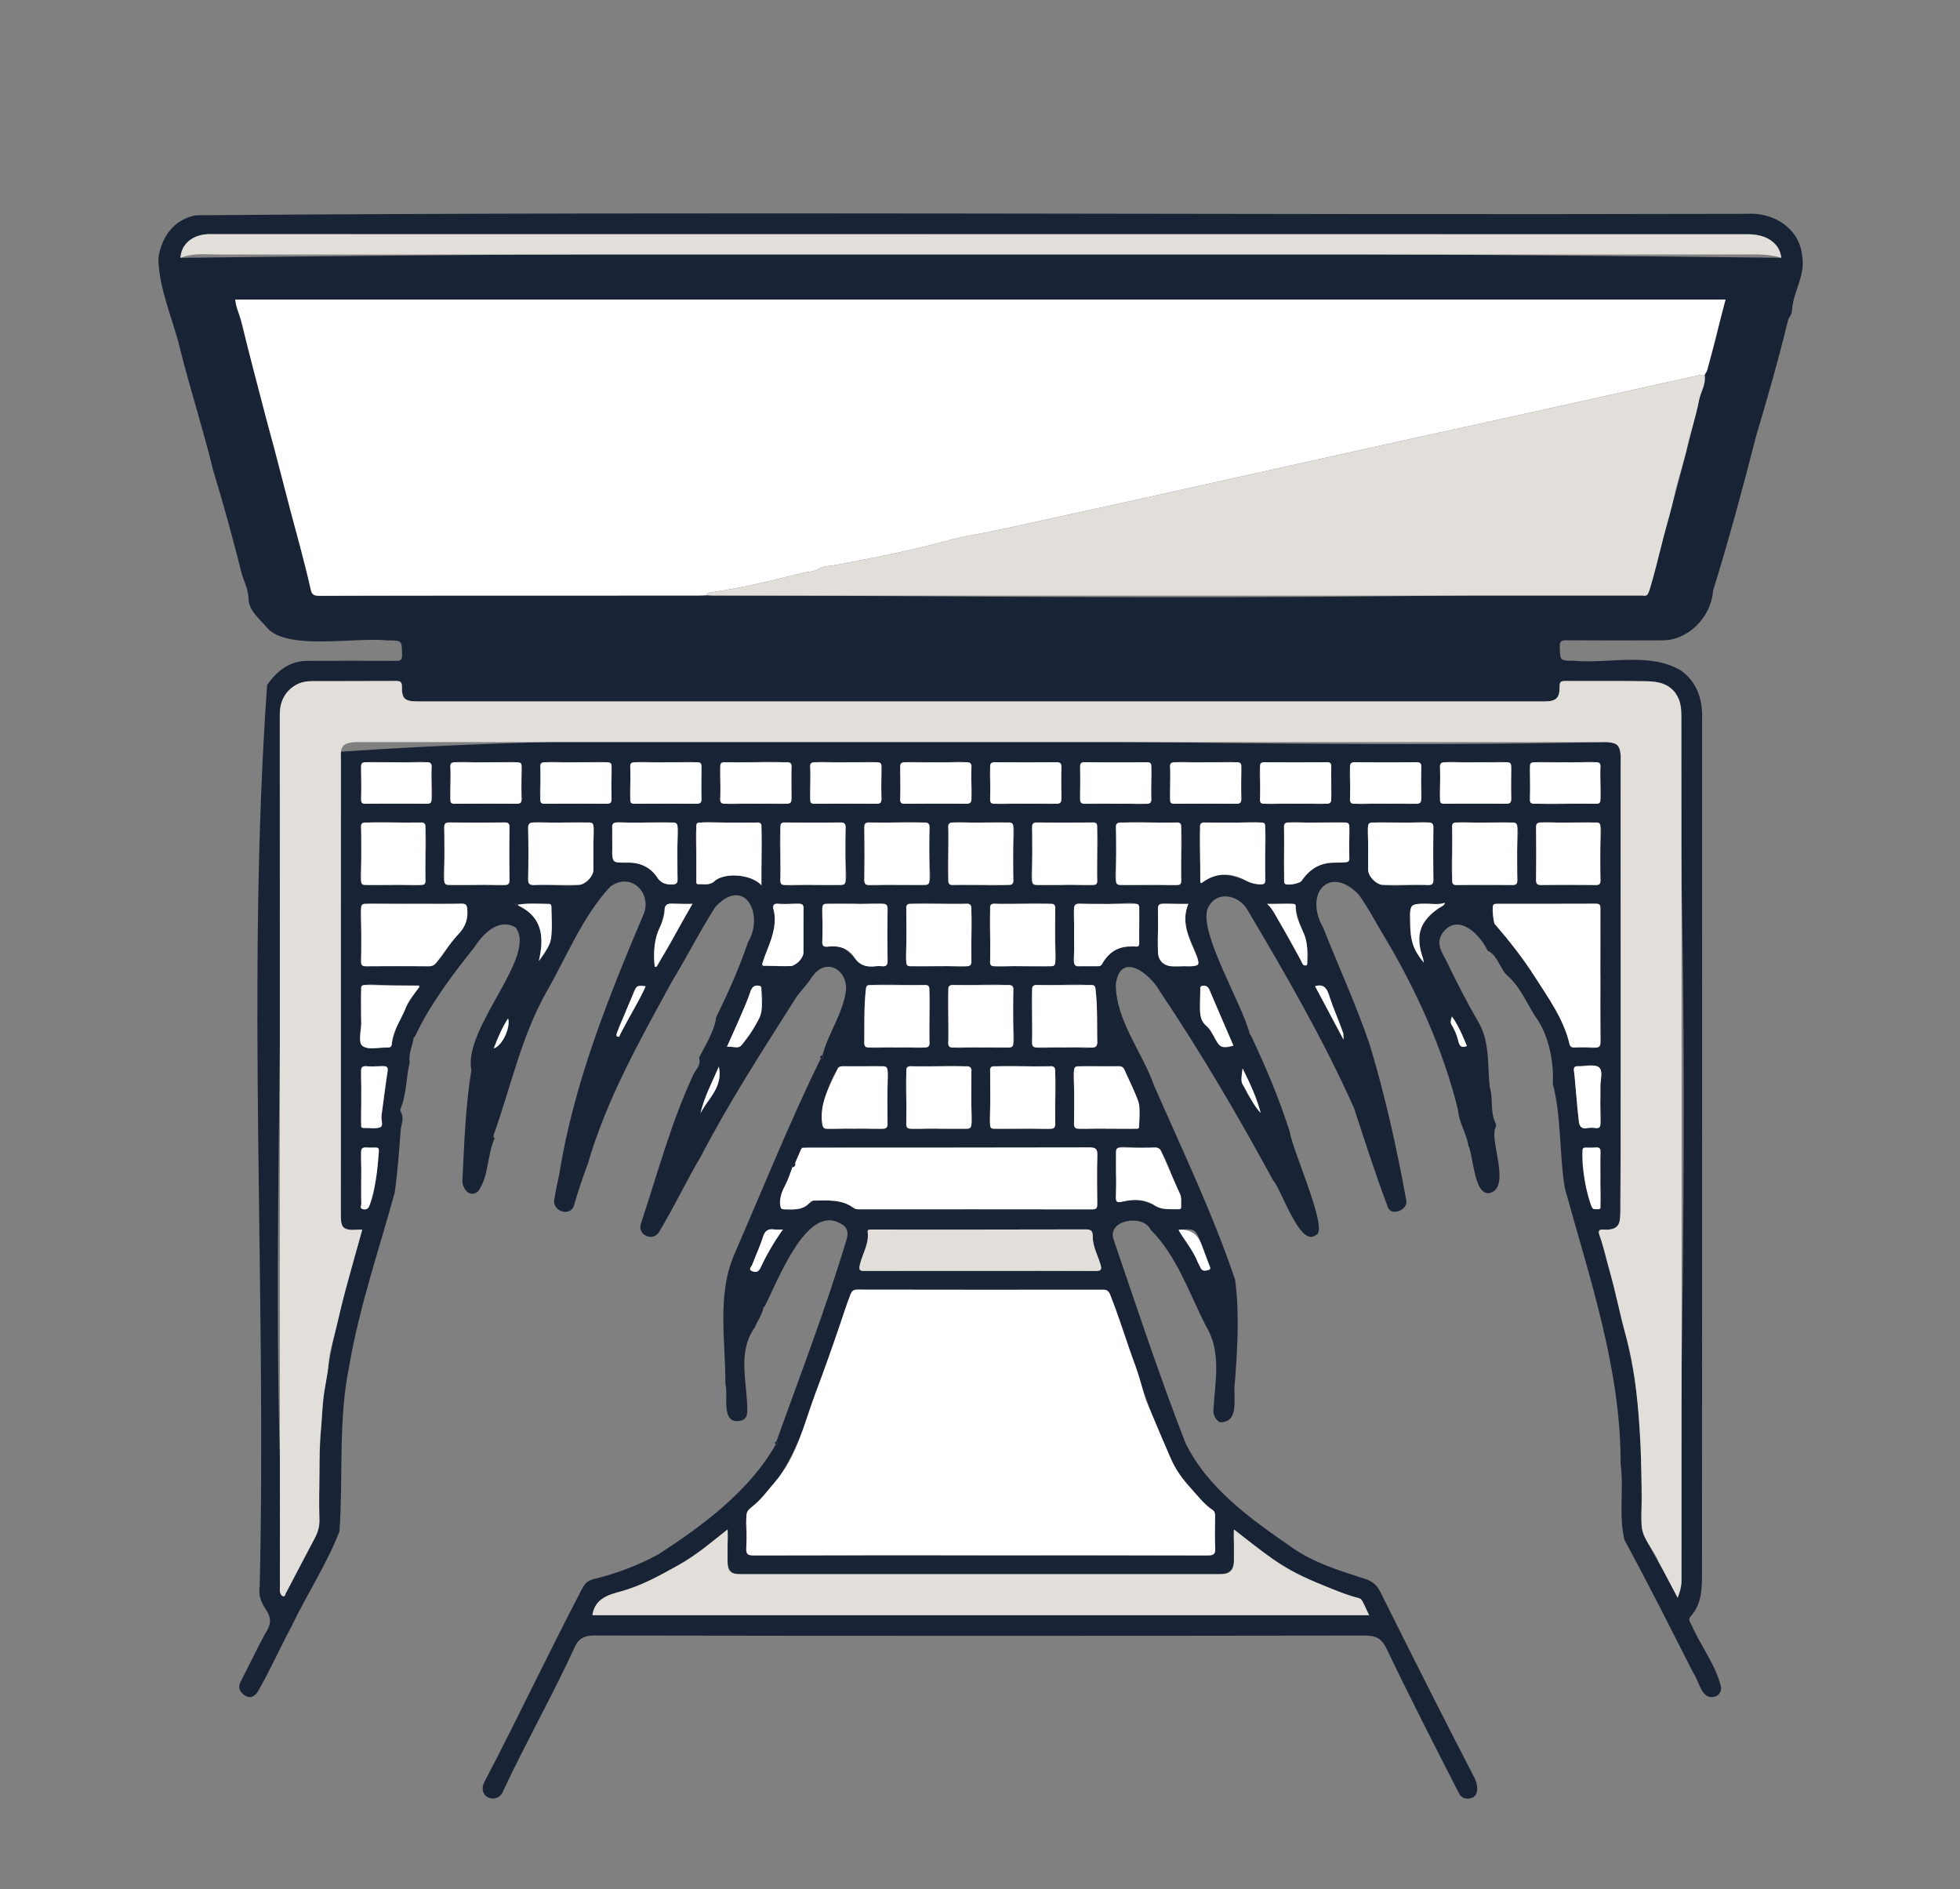 <svg xmlns="http://www.w3.org/2000/svg" width="800" height="771"><rect width="100%" height="100%" fill="#808080" stroke="none"/><path fill="#192336" d="M510.49 422.4c6.14 12.91 11.68 26.05 16.01 39.69.83 6.81 16.18 40.5 10.61 41.9-6.48 5.33-13.86-18.2-17.56-22.48-14.29-26.26-29.43-52.1-46.14-76.97-3.97-7.18-16.07-16.66-17.98-2.89.02 14.94 10.87 27.71 15.69 41.52 11.4 26.06 23.98 52.25 33.01 79.12 1.82 13.81.97 28.01-.1 41.89-.93 5.28 2.29 16.1-5.82 16.23-1.46-.12-3.33-3.07-2.92-5.05.59-11.45 3.39-23.43-2.92-33.94-7.01-13.65-11.95-28.87-22.74-39.59-2.95-6.52-18.13-4.09-15.03 4.22 9.44 27.62 18.8 55.97 29.24 82.75 9.06 18.67 26.97 31.29 43.59 42.78 9.02 6.3 19.45 9.42 29.71 12.73 3.22 1.04 4.89 2.59 6.26 5.33 12.62 25.3 25.3 50.56 38.31 75.66 1.5 2.57 2.24 7.6-1.33 8.5-1.94.51-3.83.15-4.93-2.06-10.01-19.56-20.04-39.14-29.52-58.96-2.04-4.29-4.47-5.33-9.04-5.33-104.83.16-209.66.16-314.48-.02-4.15 0-6.39 1.49-7.81 4.7-9.09 19.74-19.78 38.66-29.03 58.33-2.12 6.31-10.95 3.37-7.95-3.09 13.74-26.2 26.32-52.98 40.06-79.18.97-1.9 2.22-3.2 4.76-3.81 9.22-2.22 18.17-5.63 26.44-10.15 18.09-11.75 37-25.77 47.82-44.85.58-.3 1.14-.6.22-1.18 9.72-27.16 20.18-54.26 28.56-82.19 1.04-3.18.27-5.57-2.69-6.83-13.85-7.74-25.63 24.4-30.7 33.97-.4 0-.63.16-.51.6-.61 3.02-2.57 5.46-3.63 8.28-.4 0-.63.16-.51.6-6.46 10.18-2.31 21.92-2.44 33.19.02 2.45-1.01 3.88-3.55 4.11-7.33.62-4.04-10.51-5.38-15.12.1-17.5-3.49-36.26 3.58-52.76 11.65-26.76 22.56-54.01 35.39-80.2.83-.04 1.08-.41.66-1.16 2.33-9.11 8.41-17.02 9.62-26.63.5-8.52-8.34-13.67-14.01-5.2-2.02 3.29-4.93 5.78-6.93 9.08-13.24 20.94-26.75 41.75-38.19 63.75-5.94 10.03-10.9 20.61-16.91 30.6-2.33 4.91-9.6 1.79-7.58-3.25 6.78-20.45 12.32-41.28 21.47-60.86.82-1.65 3.1-3.56 2.17-6.53 2.05-4.32 6.4-10.91 6.96-16.52 4.76-9.61 9.49-20.22 12.97-30.54 6.89-11.53-1.44-27.37-13.34-14.41-6.27 9.81-11.49 20.18-17.54 30.14-13.21 24.15-26.84 48.26-34.51 74.8-2.05 5.42-3.9 10.91-5.52 16.48-1.1 5.13-9 3.04-8.11-2.19.53-3.4 1.28-6.76 2-10.13 5.92-36.96 19.74-71.43 34.22-105.69 4.06-8.36-4.4-18.17-13.35-11.8-11.31 12.12-17.74 28.47-25.96 42.8-10.38 18.25-14.83 39.59-21.7 58.64-.07.49-.23 1.01.46 1.21-3.13 6.85-2.34 15.63-6.77 21.71-3.21 2.78-6.28-.61-6.42-4.22.74-15.15 1.25-30.29 3.67-45.28-3.48-17.18 27.47-46.93 17.88-58.29-6.91-3.81-13.21 2.8-16.76 8.33-9.07 11.39-17.93 23.07-24.16 36.32-.4 0-.62.14-.51.59-.51 3.31-2.17 6.3-1.64 10.01-1.4 5.75-1.27 13.08-3.7 18.78-.46.96.37 1.66.58 2.46.64 2.4-.5 4.57-.59 6.84-.61 8.35-1.24 16.68-2.37 24.91-6.42 23.41-14.47 46.71-18.57 70.76-4.6 22.11-2.41 45-4 67.52-5.1 13.36-13.35 25.75-19.54 38.77-4.8 8.93-8.9 18.27-14 27.02-1.31 1.78-3.07 2.57-5.02 1.27-1.99-1.33-3.13-3.09-1.78-5.69 3.38-6.5 6.52-13.12 10-19.56 6-8.94-3.67-9.62-2.22-19.37 2.85-122.18-5.54-246.85 3.03-367.86 4.12-5.66 9.07-9.76 16.49-9.77 12.04-.02 24.08-.07 36.13 0 1.87.01 2.49-.39 2.46-2.39-.08-5.95.02-5.95-5.96-5.95-13.11-1.44-40.95 4.26-49.14-5.17-2.89-3.48-7.18-6.67-7.55-11.35.06-3.78-1.55-6.89-2.69-10.28-3.56-14.24-7.44-28.52-11.8-42.71-4-16.65-9.42-33.13-13.59-49.94-2.91-11.95-8.5-23.93-8.74-36.39 1.05-8.25 6.07-16.07 15.45-17.66 210.91-1.68 422.03-.02 633.02-.59 10.75-.76 21.54 5.99 22.49 17.36 1.37 7.85-3.71 14.39-4.16 21.94.14 1.78-1.53 2.94-1.71 4.52-3.85 15.83-8.3 31.26-12.96 46.92-5.41 21.13-11.1 42.24-17.57 63.08-.66 10.5-9.98 20.4-20.98 20.24-12.93.04-25.86.07-38.79-.02-2.09-.02-2.87.32-2.8 2.66.18 5.67.04 5.68 5.65 5.68 14.34 1.35 31.41-3.73 44.1 4.18 6.42 4.76 8.62 11.92 8.36 19.6 0 116.35.02 232.7-.05 349.05 0 6.05-.15 12.23-4.66 17.17-1.18 1.3-.06 2.61.52 3.75 3.71 8.54 9.96 16.22 11.95 25.35-.02 1.91-1.01 3.17-2.45 3.58-5.49 1.81-6.48-6.23-8.89-9.59-9.26-18.14-18.33-36.37-28.1-54.24-2.45-9.98-.19-20.84-1.59-31.07.18-38.67-12.74-76.04-22.77-112.56-2.31-14.05-1.31-28.71-4.9-42.55.54-9.74-2.05-19.54-5.85-25.58-4.45-6.26-7.03-13.83-13-18.89-2.64-2.59-3.81-8.16-7.77-9.88-2.84-6.26-11.69-15.42-18-7.72-3.63 4.68-.51 8.41 1.27 12.09 4.07 8.44 8.34 16.81 13.05 24.9 4.7 8.02 3.6 17.85 4.54 26.35 1.58 4.97.02 10.29 2.49 15 .46.89-.57 2.12-.55 3.34-.74 6.4 6.36 23.34-2.22 25-6.16.62-6.31-14.98-8.42-19.46-.84-5.22-3.88-9.27-4.27-14.7-6.09-24.5-16.86-48.61-30.19-70.78-3.42-5.63-6.39-11.52-10.28-16.87-11.76-12.39-22.69-.67-14.44 13.68 6.25 15.8 13.4 31.34 18.87 47.41 6.3 20.75 11 41.96 14.89 63.3 1.3 4.27-6.49 7.3-7.58 2.77-5-13.2-9.27-26.67-13.68-40.08-12.51-28-27.83-54.47-43.43-80.76-3.67-6.55-13.41-8.39-16.51-.09-2.7 10.53 14.18 38.1 17.35 50.48-.17.46.07.58.47.58Zm79.25-53.98c-6.42 2.15-15.73-3.56-14.17 7.09 0 8.32 1.1 11.82 5.58 17.33-4.04-13.02-1.48-16.39 8.59-24.42.17.18.34.35.51.53-.17-.18-.34-.35-.51-.53Zm-378.27.78c-.24-.65-.83-.29-1.25-.44-.17.57.72.86 1.2.72 10.14 4.79 10.72 13.17 8.49 22.72 5.83-6.31 5.64-13.88 5.15-21.88.81-2.81-11.56-1.26-13.6-1.12Zm278.89 33.2c-.41-.07-.6.06-.45.49.48 5.27-1.85 11.62 2.48 15.77 4.17 3.71 3.79 10.98 11.07 8.06-3.29-7.62-6.59-15.19-9.81-22.8-.69-1.62-1.81-1.83-3.28-1.51Zm-179.61.5c.14-.43-.04-.57-.45-.5-2.16-.56-3.31.2-4.05 2.41-2.74 7.73-6.2 14.78-9.53 22.41 2.15-.34 4.6.94 5.87-.6 6.12-6.88 9.75-14.4 8.16-23.71Zm.31-9.21c-.06.22-.13.45-.19.67 5.74-1.07 15.4 2.73 17.09-5.49.04-6-.03-12 .05-17.99.1-4.05-7.78-1.11-10.52-2.06-2.05-.1-2.1 1.12-1.75 2.4 2.07 7.87-2.6 15.16-4.68 22.48Zm-139.92 8.53c-27.25 1.26-23.79-7.07-23.69 15.46-1.6 11.34.58 10.39 10.66 9.8 1.18.03 1.73-.25 1.83-1.6 1.86-8.64 6.04-16.43 11.59-23.49-.13-.05-.27-.11-.4-.16Zm318.77-41.98.06.46c11.59-10.35 24.56 5.31 26.48-1.44-.67-31.55 5.86-22.12-24.74-23.6-3.89-1.79-1.03 21.24-1.8 24.58ZM327.14 468.63c-.87 1.99-1.73 3.99-2.6 5.98-.38.57-1.8.46-1.13 1.72-.53 3.87-8.71 15.49-3.25 17.19 6.22.3 6.9-.1 11.82-3.57 5.61 0 11.36-.71 16.3 2.91.8.58 1.58.64 2.46.64 31.68 0 63.36-.02 95.04.03 1.74 0 2.1-.55 2.08-2.17-.09-6.61-.16-13.22.03-19.83.07-2.55-.52-3.28-3.2-3.28-39.08.19-78.17-.1-117.24.16-.41-.37-.44-.2-.31.21ZM695.76 153c4.07-9.66 5.44-20.5 8.54-30.74H96.04c7.48 29.05 15.25 58.12 22.8 87.21 2.76 10.33 5.65 20.63 7.97 31.07.47 2.17 1.4 2.6 3.46 2.6 180.2-2.02 364.74 3.61 542.86-1.93 7.54-29.34 16.42-58.77 22.63-88.21ZM147.87 501.77c-.81 0-1.4-.04-1.98 0-6.75.59-6.79-1.6-6.78-6.75.06-62.75-.02-125.53.04-188.27 167.01-11.38 345.94-.08 516.85-3.94 4.12.33 5.16 1.37 5.51 5.47-.3 63.19.65 126.48-.36 189.64-.47 3.72-3.86 4.06-6.78 3.84-1.77-.17-2.06.78-1.56 2.14 1.75 4.79 2.77 9.78 4.18 14.64 5.32 20.96 11.35 41.91 12.19 63.59 1.17 13.68.6 27.79 1 41.41 3.27 9.62 10.32 18.99 14.59 28.51 2.34-122.13 4.41-247.37-.77-369.04-3.11-4.3-7.63-4.95-12.24-5.02-10.95-.17-21.91-.01-32.87-.1-1.8-.01-2.32.4-2.3 2.26.06 4.72-1.42 6.07-6.15 6.07H170.29c-5.02 0-6.32-1.13-6.23-5.94.04-2-.6-2.4-2.47-2.39-11.35.08-22.7.01-34.05.07-7.84-.34-13.84 6.28-13.33 14.1 2.58 116.59-4.81 249.1 2.54 357.94 3.92-7.38 7.71-14.81 11.66-22.17 1.33-2.49 2.08-4.97 1.96-7.85-.09-12.11-.27-24.32.62-36.4 1.34-28.04 9.31-54.88 16.89-81.83ZM400.32 634.7c30.89 0 61.78-.02 92.68.04 2.22 0 3.16-.41 3.03-2.89-.22-4.23-.08-8.48-.05-12.73 0-1.12-.01-2.25-1.02-2.92-3.47-2.3-5.93-5.59-8.66-8.62-7.81-7.84-10.9-18.69-15.32-28.57-6.75-16.55-11.09-33.77-17.72-50.37-.75-1.92-1.45-2.33-3.21-2.33-33.36.03-66.72.04-100.08-.03-1.72 0-2.28.59-2.86 2.07-4.84 13.44-9.16 27.06-14.32 40.38-5.45 17.01-11.64 34.75-26.17 46.45-4.24 4.1-.8 11.2-2.02 16.52-.13 2.47.57 3.06 3.04 3.05 30.89-.09 61.78-.06 92.68-.06Zm-158.54 24.42h317.08c-1.51-2.28-1.78-5.62-4.15-6.93-5.15-1.29-10.03-3.37-14.92-5.37-13.75-5.02-24.59-13.43-36.13-22.67-1.03 6.32 3.6 18.28-5.6 18.24H302.34c-9.06.71-4.21-12.25-5.37-18.24-13.24 10.99-26.78 20.04-43.1 25.15-5.35 1.46-10.97 2.85-12.09 9.81Zm485.29-553.91c-.8-7.19-8.13-9.91-14.33-9.62-208.55-.03-417.11-.03-625.66-.03-6.62-.58-13.24 3.13-13.41 9.66 217.25-2.6 436.05-2.58 653.4-.01Zm-73.85 292.95c0-9.07-.01-18.13.02-27.2 0-1.31 0-2.18-1.79-2.17-13.4.07-26.81.04-40.21.05-3.4-.97-1.57 6.77-1.12 8.24 5.89 6.83 11.49 13.91 16.34 21.51 5.52 8.67 11.69 17.06 14.14 27.32.29 1.22.8 1.58 1.98 1.56 2.95-.92 11.05 2.16 10.69-2.41-.1-8.97-.04-17.93-.04-26.9ZM399.93 518.63c15.69 0 31.37-.03 47.06.04 2.45.01 2.89-.4 2.1-2.95-1.13-3.64-3.09-7.15-3.07-11.02.01-2.53-.72-3-3.11-2.99-28.61.09-57.22.06-85.82.06-.96.18-2.98-.58-2.94.9.66 4.82-2.06 8.87-3.14 13.27-.66 2.68.12 2.72 2.17 2.72 15.59-.04 31.17-.02 46.76-.02Zm-230.89-149.8c-29.62.24-20.02-4.5-21.67 23.43-.03 1.8.66 2.07 2.23 2.06 8.49-.06 16.97-.08 25.46 0 5.31-1.14 7.87-9.81 12.2-13.26 2.67-2.91 3.78-5.93 3.48-9.81-.15-1.86-.46-2.52-2.45-2.48-6.41.13-12.83.05-19.24.05Zm248.22 91.78c2.91-.78 14.01 2.01 13.47-2.11-.87-3.41 1.97-25.05-1.99-23.39-3.4.85-26.37-1.91-24.61 1.84 1.59 25.88-6.29 23.93 13.12 23.65Zm.23-66.32c19.52.31 11.65 2.09 13.23-23.65 1.5-3.78-21.28-.99-24.71-1.84-3.82-1.76-1 20.37-1.89 23.68-.51 3.63 10.7 1.09 13.37 1.81Zm-257.34-33.16c2.74-.71 13.79 1.78 13.52-1.74-.86-3.44 1.96-25.2-1.89-23.75-3.37.81-25.91-1.87-24.4 1.76 1.61 25.77-6.19 24.04 12.77 23.73Zm171.58 0c19.91.41 11.73 1.61 13.42-23.37.02-1.76-.64-2.14-2.24-2.12-7.48.06-14.96.07-22.44 0-3.94-1.84-1.11 20.21-1.97 23.54-.53 3.88 10.47 1.2 13.23 1.96Zm274.41-25.46c-2.7.72-13.83-1.78-13.45 1.74.86 3.4-1.93 25.28 1.87 23.75 7.6-.06 15.19-.06 22.79 0 1.6.01 1.98-.58 1.97-2.08-1.63-24.97 6.36-23.83-13.18-23.41ZM383.36 460.6c19.46.43 11.54 1.49 13.14-23.42 1.86-4.13-21.28-1.18-24.77-2.07-3.74-1.36-.94 20.08-1.82 23.45-.54 4.02 10.61 1.26 13.46 2.04Zm85.43-99.48c2.68-.72 13.87 1.8 13.36-1.79-.84-3.34 1.88-25.27-1.81-23.7-3.49.86-26.59-1.98-24.84 1.97 1.64 25.32-6.38 23.89 13.29 23.52ZM383 394.28c2.92-.77 13.96 1.99 13.51-2.08-.88-3.45 1.98-24.84-1.96-23.41-3.45.85-26.12-1.91-24.63 1.81 1.59 25.73-6.27 23.98 13.08 23.67Zm-188.42-33.16c2.89-.79 14.02 2.01 13.38-2.11-.09-7.1-.09-14.21 0-21.31.02-1.77-.62-2.09-2.21-2.07-7.4.08-14.8.07-22.2 0-1.62-.01-2.25.4-2.23 2.14 1.66 25.02-6.39 23.74 13.26 23.35Zm171.4 0c19.84.4 11.79 1.66 13.42-23.45 1.81-4.07-21.04-1.14-24.51-2.04-1.74-.02-2.11.6-2.09 2.2.07 7 .09 14 0 21-.87 4.4 10.27 1.49 13.2 2.3Zm68.48 0c2.7-.72 13.86 1.8 13.41-1.79-.84-3.35 1.92-25.35-1.87-23.69-7.59.05-15.18.06-22.77 0-1.62-.01-1.96.65-1.95 2.11 1.6 24.97-6.35 23.79 13.19 23.38Zm137.12-25.46c-19.2-.34-11.77-1.48-13.13 19.43 2.17 10.18 16.89 4.68 24.38 6.05 1.58.02 2.27-.33 2.24-2.11-.1-7.1-.1-14.2 0-21.3.54-4.07-10.62-1.31-13.48-2.08Zm-342.51 0c-3.05.81-14.21-2.14-13.5 2.38.14 6.9.14 13.81 0 20.7-.04 2.08.72 2.44 2.55 2.41 7.51-1.42 21.8 4.16 24.08-6.06-1.37-20.95 6.06-19.77-13.13-19.43Zm205.61 91.77c3.19-.88 14.07 2.29 13.2-2.61-.14-7.07.12-14.14-.72-21.18 1.2-3.5-20.46-.87-23.86-1.69-4.08-1.73-1.17 19.93-2.05 23.32-.48 4.24 10.46 1.34 13.43 2.16Zm205.69-91.77c-2.89.78-13.97-1.99-13.41 2.08.09 7.09.09 14.18 0 21.27-.02 1.69.51 2.15 2.16 2.14 7.39-.08 14.78-.07 22.16 0 1.52.01 1.99-.4 1.97-1.97-1.63-25.48 6.25-23.84-12.89-23.52Zm-240.06 91.77c19.66.35 11.67 1.89 13.3-23.51 1.81-3.95-21.13-1.11-24.53-1.97-4.04-1.92-1.17 20.18-2.04 23.54-.48 3.85 10.5 1.18 13.27 1.94Zm.32-91.77c-2.78.74-14.11-1.87-13.6 1.91.87 3.43-1.99 25.37 2.01 23.57 3.46-.85 26.29 1.96 24.56-1.94-1.62-25.3 6.27-23.91-12.98-23.54Zm-34.61 91.77c2.76-.72 13.84 1.85 13.38-1.9-.85-3.4 1.87-24.87-1.8-23.58-3.56.77-24.64-1.67-24.11 1.44-.88 7.34-.61 14.71-.7 22.06-.59 3.9 10.47 1.21 13.23 1.97Zm-17.15 33.16c2.92-.78 14.06 2.04 13.4-2.19-1.89-26.36 7.92-23.32-18.08-23.27-4.04-.85-10.23 19.28-8.6 23.17-.48 4.33 10.19 1.52 13.28 2.3Zm102.75 0c2.28-.5 13.31 1.16 13.3-.93 1.4-8.42-2.34-15.58-5.89-22.95-.51-1.18-1.17-1.62-2.44-1.61-26.22.03-16.32-3.21-18.23 23.44-.46 3.99 10.43 1.28 13.26 2.04Zm-140.8-99.35c-.78-4.02 1.9-27.07-1.72-25.6-30.85 1.45-24.28-8.05-24.88 23.72 0 .65-.19 1.5.91 1.45 2.2-.11 4.52.56 6.46-1.21 3.9-3.56 14.73-3.11 19.23 1.64Zm38.06 7.57c-18.53-.45-11.99-.92-13.26 15.26-.07 1.88.51 2.42 2.29 2.22 10.37-2.16 10.28 9.82 19.61 7.99 2.02-.3 5.04 1.01 4.76-2.26-.1-7-.11-14 0-21 .59-4.24-10.48-1.42-13.4-2.2Zm89.52 12.74c1.16 11.27-4.55 13.49 9.05 12.72.88 0 1.8.12 2.34-.84 5.44-10.7 15.35-4.95 15.2-8.65-.01-23.28 3.26-14.2-24.36-16.01-4.28-.5-1.43 9.86-2.22 12.78Zm98.87-45.9c-2.8.76-13.76-1.93-13.18 1.99.32 7.59-.46 15.45.32 22.92.78.96 6.06.02 6.86-1.12 6.88-11.63 19.43-4.61 19.5-9.39-.76-16.4 4.17-14.54-13.49-14.4Zm-274.13 0c-13.07 1.02-13.81-4.63-13.22 10.78-1.43 11.29 10.81-.02 18.3 11.56 1.38 2.86 8.47 4.8 8.34.68-1.67-24.81 6.45-23.39-13.42-23.03ZM455.53 479.5c.82 2.74-2.19 12.84 2.65 10.84 9.46-2.95 13.77 4.24 22.87 3.1 1.94.23.97-5.01.58-6.26-2.61-3.71-6.28-19.07-10.23-18.93-15.55 1.48-16.54-5.53-15.88 11.25ZM345.54 311.07c-2.72.7-15.69-1.8-14.85 1.84.87 2.8-1.83 16.01 1.91 15.07 8.39-.05 16.77-.06 25.16 0 1.56.01 2.05-.51 2.03-2.05-.72-17.59 4.23-14.79-14.24-14.86Zm-146.88 0c-2.72.7-15.69-1.8-14.85 1.84.87 2.8-1.83 16.01 1.91 15.07 8.39-.05 16.77-.06 25.16 0 1.56.01 2.05-.51 2.02-2.05-.72-17.59 4.22-14.79-14.24-14.86Zm293.47 0c-2.68.69-15.4-1.78-14.56 1.84.87 2.8-1.83 16.01 1.91 15.07 8.39-.05 16.77-.06 25.16 0 1.57.01 2.05-.52 2.02-2.05-.54-17.79 3.81-14.75-14.54-14.86Zm-257.05 0c-2.68.69-15.4-1.78-14.56 1.84.87 2.8-1.83 16.01 1.91 15.06 8.39-.05 16.77-.06 25.16 0 1.57.01 2.05-.52 2.02-2.05-.54-17.79 3.8-14.75-14.54-14.86Zm183.48 16.88c18.29-.16 14.17 3.03 14.68-14.83.05-1.76-.59-2.1-2.2-2.08-8.29.07-16.58.07-24.86 0-3.97-.93-1.16 12.1-2.04 14.97-.85 3.84 11.67 1.19 14.42 1.94Zm-36.44-16.88c-18.54.12-14.13-2.96-14.71 15-.05 1.66.6 1.92 2.05 1.91 8.29-.06 16.58-.07 24.86 0 4.28.65 1.22-11.83 2.19-14.92.8-3.91-11.62-1.25-14.4-1.99Zm146.2 16.88c18.44-.24 14.74 3.35 15.07-15.01.02-1.34-.28-1.91-1.78-1.9-8.48.07-16.97.06-25.46 0-3.69-.7-1 12.33-1.85 15.16-.64 3.53 11.37 1.04 14.01 1.75Zm-72.91 0c2.85-.74 15.14 1.9 14.54-1.94-.82-2.79 1.77-15.53-1.73-14.96-8.49.04-16.97.07-25.46-.02-1.69-.02-1.92.66-1.89 2.09.5 17.78-3.73 14.7 14.54 14.83Zm-147.09 0c18.47-.1 14.25 2.92 14.75-15.05 2.09-3.81-23.78-1-27.27-1.86-3.64-.65-.95 12.09-1.82 14.89-.86 3.95 11.56 1.27 14.35 2.02Zm-36.51-16.88c-2.68.69-15.4-1.78-14.56 1.84.87 2.8-1.83 16.01 1.91 15.07 8.39-.05 16.77-.06 25.16 0 1.56.01 2.05-.51 2.02-2.05-.54-17.79 3.81-14.75-14.54-14.86Zm330.6 0c-2.88.77-15.43-1.96-14.66 2.03.86 2.82-1.8 15.49 1.8 14.88 8.39-.07 16.77-.08 25.16 0 1.75.02 2.17-.62 2.13-2.24-.5-17.64 3.67-14.53-14.44-14.67Zm-36.92 16.88c18.24-.13 14.17 2.95 14.64-14.86.03-1.47-.29-2.07-1.93-2.05-8.39.08-16.77.07-25.16 0-3.96-.72-1.1 12.08-2 15.01-.77 3.78 11.71 1.16 14.46 1.9Zm73.54-16.88c-18.59.01-13.93-2.67-14.54 15.11-1.93 3.71 23.51.96 26.97 1.8 3.66.66.98-12.33 1.82-15.15.67-3.55-11.58-1.04-14.25-1.76Zm-477.26 0c-18.43 0-13.72-2.58-14.35 14.99-.02 1.33.25 1.93 1.76 1.92 8.39-.07 16.78-.06 25.17 0 3.73.44 1-12.04 1.86-14.94.83-3.86-11.67-1.21-14.43-1.96Zm323.32 57.74c-3.36.8-13.15-2.1-12.43 2.39 1.34 9.46-5.12 25.62 10.44 23.07 15.15 1.84-4.43-12.23 1.98-25.46Zm168.16 79.3c-.74-9.55 4.42-14.81-8.91-13.01-1.85-.1-2.08.66-1.85 2.26.79 6.7 1.14 13.46 1.96 20.17 0 4.09 4 2.4 6.78 2.8 3.92.85 1.27-9.62 2.02-12.2Zm-505.8-.28c.51 2.11-1.27 12.93 1.15 12.47 2.26-.08 4.74.46 6.69-.34 1.3-.53.22-3.07.46-4.68.75-6.07 1.59-12.14 2.49-18.19.5-3.85-6.3-1.14-8.64-2-4.16-.76-1.35 9.95-2.14 12.74Zm369.77-79.01c3.19 1.13 16.03 31.31 16.38 23.96 1.55-8.37-4.21-14.99-4.72-23.02-.53-2.14-8.79-.41-11.66-.94Zm-234.54 0c-3.57.86-11.03-2.2-11.4 2.44-1.33 7.97-5.85 14.9-4.01 23.28 6.06-6.86 9.82-17.14 15.4-25.72Zm370.57 112.21c0-3.65-.07-7.3.03-10.95.19-3.2-4.05-1.24-5.98-1.78-3.96.94.91 20.24 2.24 23.78.64 1.77 1.53 1.29 2.54 1.37 2.39 1.09.71-10.56 1.17-12.42Zm-505.8-.2c0 3.45-.06 6.9.04 10.34.02.77-.83 2.03.88 2.31 4.62.37 5.24-15.77 5.94-19.56.52-7.1 1.26-5.31-4.84-5.65-3.97-.59-1.26 9.83-2.03 12.56Zm333.65 21.18c3.19 5.01 6.66 9.84 8.96 15.39.77 1.61 2.3 1.1 3.33.81 1.09-.31.4-1.41.1-2.2-1.06-2.8-2.07-5.63-3.16-8.42-2.23-6.02-2.93-6.51-9.23-5.58Zm-161.54-.25c-3.66.26-6.99-1.34-8.13 3.06-1.24 3.84-2.95 7.53-4.38 11.31-.31.82-1.76 1.91-.03 2.61 1.28.51 2.54.47 3.35-1.25 2.5-5.32 5.41-10.41 9.19-15.73Zm-56.01-99.27c-5.5-1.47-4.92 4.45-7.09 7.79-.52 2.58-5.97 11.37-4.3 12.76.79.28.82-.63 1.07-1.1 3.34-6.56 7.26-12.71 10.31-19.46Zm273.24-.05c3.73 7.01 7.49 14.07 11.61 21.8-.43-6.68-4.38-11.97-5.99-18.38-.97-2.9-2.42-4.38-5.62-3.42Zm-250.84 51.89c2.89-5.97 9.26-10.53 7.47-19.08-2.82 6.67-5.99 12.52-7.47 19.08Zm228.64-.2c-1.7-6.37-4.47-12.29-7.39-18.15-1.72 7.09 3.48 12.78 7.39 18.15Zm78.07-39.31c-1.5 3.96 2.47 6.55 2.71 10.44.57 2.02 1.59 2.28 3.4 1.6-1.73-4.07-3.3-8.08-6.11-12.04Zm-391.08 13.01c3.68-1.23 6.92-8.79 5.82-12.21-2.39 3.65-4.05 7.63-5.82 12.21Z"/><path fill="#192336" d="M335.67 430.7c.42.75.17 1.12-.66 1.16-.84-1 .13-.95.66-1.16ZM316.9 588.2c.92.58.36.88-.22 1.18-.79-.55-.26-.86.22-1.18ZM510.49 422.4c-.4 0-.64-.12-.47-.58.16.19.31.38.47.58ZM168.82 423.62c-.11-.44.11-.59.51-.59-.17.2-.34.39-.51.59ZM311.56 533.75c-.12-.44.11-.6.51-.6l-.51.6ZM307.41 542.63c-.11-.44.11-.6.51-.6l-.51.6ZM483.83 588.8c-.4 0-.62-.15-.51-.59.17.2.34.39.51.59Z"/><path fill="#fff" d="M288.37 242.95c-1.18.04-2.36.13-3.54.13-51.52 0-103.04 0-154.55.05-2.05 0-2.98-.42-3.46-2.6-1.3-6-2.89-11.93-4.43-17.88-1.14-4.41-2.39-8.79-3.55-13.19-2.22-8.5-4.39-17.01-6.62-25.51-1.16-4.41-2.44-8.79-3.59-13.21-3.36-12.95-6.84-25.88-9.91-38.91-.76-3.22-2.48-6.14-2.69-9.59H704.3c-2.49 9.68-4.94 19.22-7.43 28.74-.19.71-.73 1.33-1.11 1.99-.79.05-1.6-.01-2.36.15-22.41 4.95-44.82 9.94-67.23 14.89-21.36 4.72-42.73 9.36-64.09 14.09-33.23 7.36-66.45 14.77-99.68 22.14-13.12 2.91-26.25 5.75-39.38 8.62-8.81 1.92-17.57 4-26.48 5.5-5.28.89-10.56 2.46-15.81 3.8-13.33 3.4-26.86 5.98-40.39 8.53-1.87.35-4.34.29-5.47 1.06-2.48 1.7-5.31 1.52-7.79 2.14-12.4 3.13-24.86 6.16-37.56 7.93-.7.1-1.05.44-1.16 1.1Z"/><path fill="#e2deda" d="M147.87 501.77c-2.31 8.29-4.63 16.41-6.82 24.56-1.31 4.89-2.46 9.82-3.62 14.74-1.2 5.11-2.94 10.2-3.3 15.38-.35 4.97-1.69 9.71-2.21 14.62-.44 4.17-.5 8.36-.94 12.53-.6 5.73-.56 11.57-.58 17.33-.02 6.35-.32 12.72-.04 19.07.12 2.87-.62 5.36-1.96 7.85-3.94 7.36-7.74 14.79-11.65 22.17-.28.52-.35 1.59-1.15 1.43-.72-.15-1.21-.97-1.33-1.77-.1-.68-.03-1.38-.03-2.07 0-118.51.01-237.02-.05-355.53 0-5.5 1.78-9.74 6.57-12.55 2.08-1.22 4.42-1.54 6.76-1.55 11.35-.05 22.7.02 34.05-.07 1.87-.01 2.5.39 2.47 2.39-.09 4.81 1.22 5.94 6.23 5.94h460.15c4.73 0 6.21-1.35 6.15-6.07-.02-1.86.5-2.27 2.3-2.26 10.96.09 21.91-.07 32.87.1 4.61.07 9.14.72 12.24 5.02 2.17 3.02 2.32 6.49 2.32 9.78.1 117.43.09 234.85.04 352.28 0 2.28-.63 4.57-1.58 6.98-2.59-4.92-5.18-9.83-7.77-14.75-.23-.43-.34-.92-.57-1.35-2.2-4.13-5.69-8.08-6.26-12.41-.57-4.35.04-9.13-.04-13.7-.17-9.24-.3-18.5-.96-27.71-.9-12.65-2.18-25.24-5.69-37.56-2.44-8.59-4-17.42-6.5-26.03-1.41-4.87-2.43-9.86-4.18-14.64-.5-1.36-.21-2.31 1.56-2.14.78.07 1.59.09 2.37 0 2.31-.28 3.99-1.06 4.42-3.84.19-1.25.35-2.49.35-3.73.02-61.28.02-122.56.02-183.83 0-.69.05-1.39 0-2.07-.35-4.1-1.39-5.13-5.51-5.46-.69-.05-1.38 0-2.07 0H146.11c-1.34 0-2.65.06-4 .41-1.96.5-2.7 1.78-2.96 3.53-.11.77-.02 1.58-.02 2.37 0 61.97.01 123.94-.02 185.91 0 5.15.04 7.34 6.78 6.75.58-.05 1.18 0 1.98 0ZM288.37 242.95c.11-.66.47-1.01 1.16-1.1 12.7-1.77 25.16-4.8 37.56-7.93 2.48-.62 5.3-.44 7.79-2.14 1.13-.77 3.59-.71 5.47-1.06 13.53-2.56 27.05-5.13 40.39-8.53 5.25-1.34 10.53-2.91 15.81-3.8 8.91-1.51 17.67-3.58 26.48-5.5 13.13-2.86 26.26-5.71 39.38-8.62 33.23-7.37 66.45-14.78 99.68-22.14 21.36-4.73 42.73-9.38 64.09-14.09 22.41-4.95 44.82-9.94 67.23-14.89.76-.17 1.57-.11 2.36-.15.7 3.86-1.69 7.05-2.35 10.64-1.11 6.08-3.21 11.95-4.58 18-1.59 7.06-4 13.95-5.53 21.02-1.22 5.63-2.92 11.13-4.36 16.68-1.89 7.29-3.51 14.67-5.82 21.85-.44 1.36-.94 2.24-2.54 1.9-.38-.08-.79-.01-1.18-.01h-378.1c-.98 0-1.96-.08-2.95-.13Z"/><path fill="#fff" d="M400.32 634.7c-30.89 0-61.78-.03-92.68.06-2.47 0-3.17-.58-3.04-3.05.23-4.23.11-8.48.04-12.73-.03-1.69.48-2.67 1.97-3.8 3.82-2.88 6.62-6.85 9.74-10.45 9.01-10.38 11.76-23.63 16.43-36 3.39-8.99 6.63-18.05 9.72-27.14 1.51-4.42 2.89-8.88 4.59-13.24.58-1.48 1.15-2.08 2.86-2.07 33.36.07 66.72.06 100.08.03 1.76 0 2.46.41 3.21 2.33 3.66 9.35 6.53 18.99 10.08 28.38 1.52 4 2.59 8.34 3.8 12.49.91 3.11 2.54 6.32 3.83 9.51 2.17 5.36 4.6 10.62 6.8 15.97 1.97 4.81 5.08 8.79 8.52 12.6 2.74 3.03 5.19 6.32 8.66 8.62 1.01.67 1.03 1.8 1.02 2.92-.03 4.24-.17 8.49.05 12.73.13 2.48-.81 2.9-3.03 2.89-30.89-.06-61.78-.04-92.68-.04Z"/><path fill="#e2deda" d="M241.78 659.13c1.12-6.97 6.74-8.36 12.09-9.81 8.63-2.35 16.19-6.89 23.93-11.1 6.85-3.73 12.57-8.99 19.17-14.06 0 4.59-.03 8.69 0 12.79.04 4.37 1.08 5.45 5.36 5.45h195.72c4.08 0 5.57-1.54 5.59-5.68.02-4.01 0-8.01 0-12.56 5.58 4.32 10.62 8.37 15.89 12.12 6.29 4.48 13.18 7.66 20.24 10.55 4.89 2 9.77 4.08 14.92 5.37.63.16 1.04.53 1.3 1.08.93 1.9 1.85 3.81 2.84 5.85H241.78ZM727.07 105.21c-5.64-1.77-11.23-1.35-16.78-1.35-206.88 0-413.75 0-620.63.02-5.33 0-10.75-.77-15.99 1.34.39-5.62 4.74-9.32 11.04-9.64.79-.04 1.58-.01 2.37-.01 208.55 0 417.11 0 625.66.03 4.27 0 8.43.61 11.7 3.91 1.51 1.52 2.27 3.31 2.63 5.71Z"/><path fill="#fff" d="M327.45 468.41c.89-.03 1.77-.09 2.66-.09 38.19 0 76.39.03 114.58-.07 2.68 0 3.27.72 3.2 3.28-.19 6.61-.11 13.22-.03 19.83.02 1.62-.34 2.17-2.08 2.17-31.68-.05-63.36-.04-95.04-.03-.88 0-1.66-.05-2.46-.64-4.94-3.62-10.69-2.91-16.3-2.91-.69 0-1.12.39-1.48.82-2.82 3.32-6.64 2.72-10.34 2.75-1.29.01-1.57-.4-1.69-1.66-.27-2.88.53-5.49 1.89-7.86 1.39-2.44 2.06-5.1 3.05-7.67 1.05-.13 1.28-.8 1.13-1.72.87-1.99 1.73-3.99 2.6-5.98h.23l.08-.21ZM653.22 398.16c0 8.97-.06 17.93.04 26.9.02 1.91-.45 2.56-2.42 2.43-2.75-.18-5.52-.09-8.28-.03-1.17.03-1.69-.34-1.98-1.56-2.46-10.26-8.62-18.65-14.14-27.32-4.84-7.6-10.44-14.68-16.34-21.51-.6-.69-1.16-7.46-.55-7.89.42-.31 1.1-.34 1.67-.34 13.4-.02 26.81.02 40.21-.05 1.8 0 1.8.86 1.79 2.17-.03 9.06-.02 18.13-.02 27.2Z"/><path fill="#e2deda" d="M399.93 518.64c-15.59 0-31.17-.02-46.76.02-2.06 0-2.83-.04-2.17-2.72 1.09-4.4 3.81-8.45 3.14-13.27-.11-.82.54-.9 1.17-.9h1.78c28.61 0 57.22.03 85.82-.06 2.39 0 3.12.45 3.11 2.99-.02 3.87 1.95 7.38 3.07 11.02.79 2.55.34 2.96-2.1 2.95-15.68-.07-31.37-.04-47.06-.04Z"/><path fill="#fff" d="M169.04 368.83c6.41 0 12.83.08 19.24-.05 1.99-.04 2.31.62 2.45 2.48.31 3.88-.81 6.9-3.48 9.81-3.24 3.54-5.99 7.54-8.84 11.41-.89 1.21-1.75 1.87-3.36 1.85-8.48-.08-16.97-.07-25.46 0-1.56.01-2.25-.26-2.22-2.06.11-7.1.09-14.21 0-21.31-.02-1.66.42-2.19 2.13-2.16 6.51.09 13.02.04 19.54.04ZM417.26 460.62c-3.75 0-7.5-.05-11.25.03-1.36.03-1.89-.29-1.88-1.78.07-7.3.07-14.6 0-21.9-.01-1.4.37-1.86 1.81-1.84 7.6.07 15.2.07 22.8 0 1.61-.02 1.99.58 1.98 2.08-.06 7.1-.08 14.21 0 21.31.02 1.73-.58 2.19-2.22 2.14-3.75-.1-7.5-.03-11.25-.03ZM417.49 394.3c-3.75 0-7.5-.04-11.25.02-1.37.02-2.14-.09-2.12-1.84.1-7.3.08-14.6 0-21.9-.01-1.49.52-1.78 1.88-1.77 7.6.06 15.2.05 22.8 0 1.37 0 1.92.38 1.91 1.84-.06 7.3-.06 14.6 0 21.9.01 1.54-.68 1.79-1.98 1.77-3.75-.05-7.5-.02-11.25-.02ZM160.15 361.14c-3.55 0-7.1-.04-10.65.02-1.38.03-2.14-.12-2.12-1.86.1-7.3.08-14.59 0-21.89-.02-1.53.6-1.77 1.91-1.76 7.5.05 14.99.05 22.49 0 1.4 0 1.9.43 1.89 1.86-.05 7.3-.06 14.59 0 21.89.01 1.55-.7 1.77-1.98 1.76-3.85-.05-7.69-.02-11.54-.02ZM331.73 361.14c-3.74 0-7.48-.06-11.22.03-1.53.04-2.03-.42-2.01-1.99.08-7.18.07-14.37 0-21.55-.02-1.54.42-2 1.97-1.98 7.48.08 14.96.07 22.44 0 1.6-.01 2.26.37 2.24 2.12-.09 7.08-.09 14.17 0 21.26.02 1.73-.58 2.18-2.2 2.14-3.74-.09-7.48-.03-11.22-.03ZM606.14 335.68c3.65 0 7.3.07 10.95-.03 1.62-.04 2.25.4 2.23 2.14-.09 7.1-.07 14.2 0 21.3.01 1.49-.37 2.09-1.97 2.08-7.6-.07-15.19-.06-22.79 0-1.41.01-1.87-.43-1.86-1.85.06-7.3.07-14.6 0-21.9-.02-1.53.59-1.79 1.91-1.76 3.85.07 7.69.02 11.54.02ZM383.36 460.61c-3.74 0-7.49-.07-11.23.03-1.58.04-2.25-.29-2.23-2.07.1-7.19.07-14.37.02-21.56 0-1.36.35-1.89 1.81-1.88 7.58.06 15.17.06 22.75 0 1.57-.01 2.03.55 2.02 2.07-.06 7.09-.07 14.18 0 21.27.02 1.69-.55 2.23-2.21 2.18-3.64-.1-7.29-.03-10.93-.03ZM468.78 361.14c-3.74 0-7.48-.05-11.22.03-1.49.03-2.08-.39-2.07-1.99.07-7.18.08-14.37 0-21.56-.02-1.64.64-1.97 2.1-1.96 7.58.05 15.16.06 22.74 0 1.46-.01 1.82.45 1.81 1.85-.06 7.28-.07 14.57 0 21.85.01 1.45-.43 1.85-1.84 1.82-3.84-.09-7.68-.03-11.52-.03ZM382.99 394.29c-3.74 0-7.49-.05-11.23.03-1.41.03-1.86-.42-1.85-1.84.06-7.29.06-14.57 0-21.86-.01-1.46.51-1.82 1.88-1.81 7.58.05 15.17.06 22.75 0 1.65-.01 1.96.71 1.95 2.14-.05 7.09-.07 14.18.01 21.27.02 1.77-.7 2.15-2.28 2.11-3.74-.09-7.48-.03-11.23-.03ZM194.57 361.14c-3.65 0-7.3-.05-10.95.02-1.53.03-2.33-.23-2.31-2.07.1-7.1.09-14.2 0-21.31-.02-1.74.62-2.15 2.23-2.14 7.4.07 14.8.07 22.2 0 1.59-.02 2.24.3 2.21 2.07-.1 7.1-.09 14.2 0 21.31.02 1.66-.44 2.2-2.13 2.15-3.75-.12-7.5-.04-11.25-.04ZM365.97 361.14c-3.65 0-7.3-.11-10.94.05-1.9.08-2.28-.59-2.25-2.35.1-7 .08-14 0-21-.02-1.6.35-2.22 2.09-2.2 7.49.09 14.99.07 22.48.01 1.54-.01 2.05.49 2.03 2.03-.06 7.1-.07 14.2 0 21.29.02 1.68-.5 2.24-2.19 2.19-3.74-.1-7.49-.03-11.24-.03ZM434.45 361.14c-3.65 0-7.3-.06-10.94.03-1.59.04-2.29-.35-2.27-2.12.09-7.1.07-14.19.02-21.29-.01-1.45.33-2.12 1.95-2.11 7.59.07 15.18.06 22.77 0 1.38 0 1.89.35 1.87 1.81-.07 7.29-.07 14.59 0 21.88.01 1.46-.49 1.84-1.87 1.81-3.84-.08-7.69-.03-11.53-.03ZM571.57 335.68c3.75 0 7.5.06 11.24-.03 1.59-.04 2.27.33 2.24 2.11-.1 7.1-.1 14.2 0 21.3.02 1.78-.66 2.13-2.24 2.11-6.11-.07-12.23-.02-18.34-.03-2.53 0-6.01-3.43-6.03-6.02-.05-5.82.06-11.64-.06-17.45-.04-1.84.72-2.05 2.25-2.01 3.65.09 7.3.03 10.95.03ZM229.06 335.68c3.65 0 7.3.06 10.95-.03 1.53-.04 2.28.18 2.25 2.01-.12 5.81-.01 11.63-.06 17.45-.02 2.61-3.47 6.01-6.03 6.02-6.02.02-12.03-.05-18.05.04-1.83.03-2.6-.33-2.55-2.41.14-6.9.14-13.8 0-20.7-.04-2.07.71-2.47 2.55-2.41 3.65.12 7.3.04 10.95.04ZM434.67 427.45c-3.75 0-7.5-.07-11.24.03-1.69.05-2.2-.52-2.19-2.19.08-7.1.07-14.2 0-21.3-.01-1.57.52-2.03 2.05-2.02 7.4.06 14.8.05 22.19 0 1.31 0 1.52.47 1.66 1.69.84 7.05.57 14.12.72 21.18.04 1.99-.37 2.78-2.55 2.66-3.54-.19-7.1-.05-10.65-.05ZM640.37 335.68c3.64 0 7.29.08 10.93-.04 1.58-.05 1.97.47 1.95 1.99-.07 7.19-.08 14.38 0 21.57.02 1.57-.45 1.98-1.97 1.97-7.39-.07-14.78-.08-22.16 0-1.65.02-2.18-.45-2.16-2.14.09-7.09.09-14.18 0-21.27-.02-1.72.55-2.16 2.18-2.12 3.74.11 7.49.03 11.23.03ZM400.31 427.45c-3.74 0-7.49-.06-11.23.03-1.51.04-2.06-.38-2.04-1.97.08-7.19.08-14.38 0-21.57-.02-1.59.54-1.98 2.04-1.97 7.49.06 14.98.06 22.47 0 1.49-.01 2.08.37 2.06 1.97-.07 7.19-.07 14.38 0 21.57.02 1.6-.57 2-2.06 1.97-3.74-.08-7.49-.03-11.23-.03ZM400.63 335.68c3.65 0 7.29.06 10.94-.03 1.52-.04 2.05.43 2.04 2-.07 7.19-.07 14.38 0 21.57.02 1.63-.64 1.95-2.09 1.94-7.49-.05-14.98-.06-22.47 0-1.54.01-2.03-.44-2.01-2 .07-7.19.08-14.38 0-21.57-.02-1.62.6-1.97 2.07-1.94 3.84.08 7.69.03 11.53.03ZM366.01 427.45c-3.75 0-7.5-.07-11.25.03-1.57.04-2-.47-1.99-2 .09-7.36-.18-14.72.7-22.06.14-1.21.55-1.44 1.61-1.44 7.5.03 15 .05 22.5 0 1.51-.01 1.79.66 1.79 1.97-.04 7.2-.06 14.4.02 21.6.02 1.69-.71 1.95-2.13 1.92-3.75-.06-7.5-.02-11.25-.02ZM348.87 460.62c-3.65 0-7.31-.11-10.95.04-1.88.08-2.08-.63-2.32-2.34-1.18-8.29 3.06-14.96 6.17-22 .51-1.15 1.4-1.18 2.42-1.18 5.33.02 10.66.08 15.99-.03 1.8-.03 2.11.72 2.09 2.29-.07 7-.08 14.01 0 21.01.02 1.65-.43 2.28-2.15 2.23-3.75-.11-7.5-.03-11.25-.03ZM451.62 460.61c-3.65 0-7.3-.05-10.95.02-1.52.03-2.33-.23-2.3-2.06.09-7.1.07-14.21.01-21.31-.01-1.44.29-2.16 1.94-2.13 5.43.08 10.86.06 16.28 0 1.27-.01 1.93.43 2.44 1.61 1.74 4.06 3.78 8 5.37 12.12 1.34 3.47.36 7.21.52 10.83.06 1.26-1.06.91-1.76.91-3.85.03-7.7.02-11.55.02ZM310.82 361.27c-4.5-4.75-15.32-5.21-19.23-1.64-1.94 1.77-4.26 1.1-6.46 1.21-1.1.05-.91-.8-.91-1.45 0-7.4.01-14.8-.03-22.2 0-1.15.34-1.53 1.51-1.52 7.8.04 15.59.04 23.39 0 1.22 0 1.75.33 1.74 1.67-.05 7.76-.02 15.53-.02 23.93ZM489.9 360.23c-.03-7.49-.03-14.99-.12-22.48-.02-1.45.27-2.11 1.92-2.1 7.69.07 15.39.06 23.08 0 1.32 0 1.65.45 1.64 1.69-.05 7.3-.06 14.6 0 21.9.01 1.34-.44 1.63-1.69 1.63-2.28 0-4.24-.41-6.37-1.59-6.03-3.33-12.14-3.24-17.86 1.06-.2-.04-.4-.08-.61-.12ZM348.88 368.84c3.65 0 7.3.06 10.95-.03 1.67-.04 2.48.26 2.45 2.23-.11 7-.11 14 0 21 .03 1.88-.65 2.46-2.39 2.27-.78-.09-1.58-.08-2.36 0-3.66.38-6.62-.08-8.92-3.74-2.31-3.65-6.37-4.75-10.69-4.25-1.77.2-2.36-.34-2.29-2.22.16-4.43.11-8.88.02-13.31-.03-1.57.46-2.02 2-1.98 3.75.1 7.5.03 11.24.03ZM438.4 381.58c0-3.45.08-6.91-.03-10.35-.05-1.72.34-2.45 2.26-2.43 7.5.1 14.99.07 22.49.02 1.35 0 1.92.28 1.89 1.79-.09 4.73-.06 9.47-.02 14.2.01 1.12-.26 1.6-1.49 1.47-6.15-.65-10.69 1.83-13.71 7.18-.54.96-1.46.84-2.34.84-2.27 0-4.55-.12-6.8.04-1.92.13-2.33-.66-2.28-2.4.11-3.45.03-6.9.03-10.35ZM537.27 335.68c3.84 0 7.68.06 11.52-.03 1.57-.04 2.01.5 1.97 2.03-.1 4.13-.1 8.27 0 12.4.04 1.62-.51 1.75-2.01 1.86-2.59.2-5.15-.19-7.81.45-4.36 1.04-7.24 3.65-9.68 7.08-.8 1.14-6.08 2.08-6.86 1.12-.31-.38-.27-1.1-.27-1.66-.02-7.09.03-14.17-.04-21.26-.02-1.52.38-2.07 1.96-2.02 3.74.1 7.48.03 11.22.03ZM263.13 335.68c3.74 0 7.49.07 11.23-.03 1.59-.04 2.23.32 2.2 2.09-.1 6.99-.09 13.98 0 20.97.02 1.58-.29 2.16-2.05 2.21-2.67.07-4.56-.31-6.29-2.88-2.86-4.26-7.3-6.2-12.55-6.07-5.76.14-5.76.11-5.76-5.49 0-2.86.13-5.72-.05-8.56-.12-1.91.58-2.32 2.33-2.26 3.64.13 7.29.04 10.93.03ZM455.53 479.53c0-3.06.07-6.12-.03-9.17-.05-1.52.42-2.09 1.99-2.07 4.64.08 9.28.08 13.91 0 1.4-.03 2.11.47 2.66 1.73 2.47 5.76 5 11.49 7.58 17.2.78 1.73.31 3.49.46 5.24.07.76-.32 1.09-1.05 1.02-3.33-.29-6.65.6-9.91-1.63-3.84-2.62-8.51-2.45-12.96-1.48-1.94.42-2.86.43-2.7-1.97.19-2.95.05-5.92.05-8.88ZM345.53 311.1c4.05 0 8.09.04 12.14-.02 1.37-.02 2.18.09 2.12 1.86-.13 4.34-.1 8.68-.02 13.02.03 1.54-.46 2.06-2.03 2.05-8.39-.06-16.77-.05-25.16 0-1.33 0-1.94-.23-1.9-1.75.1-4.44.12-8.88 0-13.31-.05-1.77.75-1.88 2.13-1.86 4.24.06 8.49.02 12.73.02ZM198.65 311.1c4.05 0 8.09.04 12.14-.02 1.37-.02 2.18.09 2.12 1.86-.13 4.34-.1 8.68-.02 13.02.03 1.53-.46 2.06-2.02 2.05-8.39-.06-16.77-.05-25.16 0-1.33 0-1.94-.22-1.9-1.75.1-4.44.12-8.88 0-13.31-.05-1.77.75-1.88 2.12-1.86 4.24.06 8.49.02 12.73.02ZM492.12 311.1c4.14 0 8.29.04 12.43-.02 1.37-.02 2.18.09 2.12 1.86-.13 4.34-.1 8.68-.02 13.02.03 1.53-.46 2.06-2.02 2.05-8.39-.06-16.77-.05-25.16 0-1.33 0-1.94-.22-1.9-1.75.1-4.44.12-8.88 0-13.31-.05-1.77.75-1.88 2.12-1.86 4.14.06 8.29.02 12.43.02ZM235.07 311.1c4.14 0 8.29.04 12.43-.02 1.37-.02 2.18.09 2.13 1.86-.13 4.34-.1 8.68-.02 13.02.03 1.53-.46 2.06-2.02 2.05-8.39-.06-16.77-.05-25.16 0-1.32 0-1.94-.22-1.9-1.75.1-4.44.12-8.88 0-13.31-.05-1.77.75-1.88 2.12-1.86 4.14.06 8.29.02 12.43.02ZM418.55 327.98c-4.14 0-8.29-.07-12.43.04-1.55.04-2.03-.41-1.99-1.98.1-4.34.11-8.68 0-13.02-.04-1.62.54-1.96 2.04-1.95 8.29.06 16.58.07 24.86 0 1.61-.01 2.25.33 2.2 2.09-.12 4.24-.11 8.48 0 12.72.05 1.75-.63 2.17-2.25 2.13-4.14-.09-8.29-.03-12.43-.03ZM382.11 311.1c4.05 0 8.09.05 12.14-.03 1.52-.03 2.32.18 2.27 2.02-.13 4.24-.11 8.48 0 12.72.04 1.68-.49 2.21-2.18 2.2-8.29-.07-16.58-.06-24.86 0-1.46.01-2.1-.24-2.05-1.91.12-4.34.1-8.68 0-13.02-.03-1.52.38-2.05 1.97-2.01 4.24.11 8.48.04 12.73.04ZM528.31 327.98c-4.05 0-8.09-.05-12.14.03-1.36.03-1.91-.29-1.88-1.78.09-4.44.08-8.88 0-13.32-.03-1.42.41-1.85 1.84-1.84 8.49.06 16.97.07 25.46 0 1.51-.01 1.8.55 1.78 1.9-.06 4.34-.08 8.68 0 13.02.03 1.57-.52 2.05-2.05 2.02-4.34-.08-8.68-.03-13.02-.03ZM455.4 327.98c-4.14 0-8.29-.08-12.43.04-1.7.05-2.16-.48-2.12-2.14.11-4.24.08-8.48.01-12.72-.02-1.42.21-2.1 1.89-2.09 8.48.08 16.97.06 25.46.02 1.25 0 1.74.32 1.72 1.65-.06 4.44-.08 8.88 0 13.32.03 1.64-.65 1.99-2.11 1.96-4.14-.07-8.29-.02-12.43-.02ZM308.31 327.98c-4.05 0-8.09-.07-12.14.03-1.58.04-2.27-.25-2.21-2.05.13-4.34.09-8.68.02-13.02-.02-1.39.33-1.88 1.81-1.87 8.48.07 16.97.06 25.46 0 1.46-.01 1.84.46 1.82 1.86-.08 4.34-.11 8.68 0 13.02.05 1.86-.81 2.08-2.33 2.05-4.14-.07-8.29-.02-12.43-.02ZM271.79 311.1c4.14 0 8.29.04 12.43-.02 1.37-.02 2.18.09 2.12 1.86-.13 4.34-.1 8.68-.02 13.02.03 1.53-.46 2.06-2.02 2.05-8.39-.06-16.77-.05-25.16 0-1.33 0-1.94-.23-1.9-1.75.1-4.44.12-8.88 0-13.31-.05-1.77.75-1.88 2.13-1.86 4.14.06 8.29.02 12.43.02ZM602.39 311.1c4.14 0 8.29.06 12.43-.03 1.54-.04 2.04.41 2.01 1.98-.1 4.24-.09 8.48 0 12.72.03 1.62-.39 2.26-2.13 2.24-8.39-.08-16.77-.07-25.16 0-1.47.01-1.81-.49-1.79-1.86.08-4.34.11-8.68-.01-13.02-.05-1.8.66-2.09 2.23-2.06 4.14.09 8.29.03 12.43.03ZM565.47 327.98c-4.14 0-8.29-.06-12.43.03-1.48.03-2.07-.31-2.02-1.93.11-4.34.1-8.68 0-13.02-.03-1.55.45-2 2-1.99 8.39.07 16.77.08 25.16 0 1.64-.02 1.96.59 1.93 2.05-.08 4.24-.1 8.48 0 12.72.04 1.71-.55 2.21-2.21 2.17-4.14-.1-8.29-.03-12.43-.03ZM639 311.1c4.14 0 8.28.05 12.41-.03 1.39-.03 1.87.33 1.84 1.79-.09 4.43-.08 8.86 0 13.29.02 1.4-.38 1.87-1.82 1.86-8.37-.06-16.75-.06-25.12 0-1.39 0-1.88-.34-1.85-1.8.09-4.43.08-8.86 0-13.29-.02-1.41.4-1.87 1.83-1.84 4.23.09 8.47.03 12.71.03ZM161.74 311.1c4.15 0 8.29.07 12.43-.03 1.56-.04 2.03.44 2 1.99-.1 4.34-.07 8.68-.01 13.02.02 1.37-.4 1.93-1.84 1.92-8.39-.05-16.78-.06-25.17 0-1.52.01-1.78-.59-1.76-1.92.06-4.34.12-8.69-.02-13.02-.06-1.86.71-2.03 2.24-2 4.04.09 8.09.03 12.14.03ZM171.1 402.84c-1.97 2.64-4.39 5.53-5.36 8.18-1.83 4.99-5.4 9.36-5.8 14.85-.1 1.35-.65 1.64-1.83 1.6-3.44-.1-7.72 1.08-10.07-.55-2.07-1.44-.51-6.05-.6-9.25-.12-4.53-.02-9.07-.04-13.61 0-1.11-.18-2.12 1.56-2.09 7.39.14 14.77.17 22.16.24l-.03.63ZM311.05 393.68c1.17-4.37 3.34-8.38 4.41-12.81.78-3.25 1.15-6.4.27-9.67-.34-1.28-.29-2.51 1.75-2.4 2.85.15 5.71.11 8.55 0 1.58-.06 1.98.55 1.96 2.05-.07 6 0 12-.05 18-.01 2.03-3.26 5.4-5.25 5.41-3.73.02-7.46-.09-11.19-.15-.15-.15-.3-.29-.46-.44ZM485.06 368.84c-2.89 6.95-.16 12.97 2.3 18.85 2.81 6.71 3.04 6.61-4.29 6.61-1.58 0-3.15.02-4.73 0-3.32-.06-5.68-2.39-5.68-5.64-.01-5.81.05-11.62-.04-17.42-.02-1.68.27-2.52 2.22-2.43 3.24.15 6.48.04 10.21.04ZM653.22 448.14c0 3.35-.08 6.7.03 10.04.05 1.58-.27 2.39-2.05 2.16-1.07-.14-2.21-.23-3.24.02-2.49.59-3.31-.86-3.54-2.81-.51-4.31-.86-8.64-1.26-12.96-.23-2.4-.35-4.82-.7-7.21-.23-1.6 0-2.36 1.85-2.26 2.85.15 6.56-.98 8.33.42 1.84 1.47.41 5.35.57 8.16.08 1.47.01 2.95.01 4.43ZM147.42 447.86c0-3.55.1-7.1-.04-10.64-.07-1.75.56-2.19 2.18-2.1 2.26.12 4.53.09 6.8.01 1.49-.05 2.1.29 1.84 1.98-.9 5.95-1.66 11.93-2.47 17.89-.01.1 0 .2-.01.3-.24 1.62.84 4.15-.46 4.68-1.94.8-4.43.26-6.69.34-1.5.05-1.13-1.02-1.14-1.83-.02-3.55 0-7.09-.01-10.64ZM517.19 368.85h10.5c.66 0 1.19.16 1.16.94-.18 4.24 1.95 7.8 3.48 11.5 1.55 3.76 1.2 7.64 1.24 11.52 0 .6.06 1.21-.83 1.2-.84-.01-1.1-.63-1.4-1.24-3.14-6.44-6.86-12.55-10.43-18.74-.96-1.67-1.85-3.38-3.72-5.17ZM282.65 368.84c-5.06 8.9-9.8 17.25-14.57 25.59-.06.1-.36.06-.83.12-.46-5.54-.49-10.91 2.07-16.1 1.08-2.2 1.9-4.58 1.94-7.17.02-1.57.78-2.62 2.76-2.49 2.73.18 5.48.05 8.64.05ZM310.74 402.89c-.16 4.44 1.17 9.09-1.11 13.23-2.03 3.68-4.39 7.24-7.05 10.48-1.26 1.54-3.71.26-5.87.6 1.9-4.28 3.75-8.33 5.51-12.43 1.42-3.3 2.89-6.58 4.02-9.98.73-2.21 1.89-2.96 4.05-2.41.15.17.3.33.45.5ZM490.35 402.4c1.47-.31 2.59-.1 3.28 1.51 3.23 7.61 6.53 15.18 9.81 22.8-5.13 1.15-5.43.95-7.86-3.55-.88-1.62-1.83-3.36-3.2-4.51-2.19-1.84-2.51-4.15-2.55-6.63-.05-3.04.04-6.09.07-9.13.15-.16.3-.33.46-.49ZM653.22 481.04c0 3.45.04 6.91-.03 10.36-.01.81.63 2.2-1.14 2.06-1.01-.07-1.9.4-2.54-1.37-2.62-7.28-3.58-14.76-3.62-22.42 0-1.09.44-1.37 1.38-1.36 1.38.02 2.77.09 4.14-.02 1.41-.11 1.88.34 1.84 1.8-.1 3.65-.03 7.3-.03 10.95ZM147.42 480.84c0-3.45.07-6.9-.03-10.35-.05-1.57.26-2.31 2.06-2.21 6.1.34 5.37-1.45 4.84 5.65a78.548 78.548 0 0 1-3.33 17.63c-.41 1.31-.99 2.2-2.61 1.94-1.71-.28-.86-1.54-.88-2.31-.1-3.45-.04-6.9-.04-10.34ZM211.47 369.2c4.09-.83 8.22-.14 12.32-.36 1.1-.06 1.29.56 1.29 1.48-.03 4.24.44 8.54-.16 12.69-.5 3.42-3.1 6.17-4.99 9.2 2.22-9.55 1.65-17.93-8.49-22.72l.11-.13-.06-.15ZM589.75 368.41c-.11.6-.37.98-.97 1.32-9 5.2-11.37 11.51-8.03 21.1.19.53.23 1.11.4 2-4.48-5.5-5.58-9.01-5.58-17.33 0-6.67 0-6.61 6.65-6.7 2.5-.03 5.05.5 7.51-.39ZM481.07 502.02c.19-.13.26-.21.32-.21q6.52-.29 8.91 5.8c1.09 2.79 2.1 5.61 3.16 8.42.3.78.99 1.89-.1 2.2-1.03.29-2.56.8-3.33-.81-.5-1.04-1.08-2.05-1.51-3.12-1.82-4.49-5.08-8.12-7.45-12.27ZM319.53 501.77a99.784 99.784 0 0 0-9.19 15.73c-.81 1.73-2.07 1.77-3.35 1.25-1.74-.7-.28-1.79.03-2.61 1.43-3.78 3.14-7.47 4.38-11.31.81-2.5 2.07-3.53 4.66-3.09.94.16 1.93.03 3.48.03ZM263.52 402.5c-2.14 4.84-4.85 9.31-7.34 13.89-1.01 1.85-1.97 3.71-2.97 5.56-.25.47-.28 1.38-1.07 1.1-.87-.31-.52-1.1-.27-1.71 1.51-3.69 3.03-7.37 4.56-11.05.71-1.71 1.5-3.39 2.2-5.11 1.25-3.05 1.24-3.06 4.88-2.69ZM536.76 402.46c3.2-.95 4.65.53 5.62 3.42 1.72 5.16 3.73 10.22 5.73 15.28.32.8.26 1.49.26 3.1-4.12-7.74-7.88-14.8-11.61-21.8ZM285.92 454.35c1.48-6.56 4.65-12.41 7.47-19.08 1.8 8.56-4.58 13.11-7.47 19.08ZM514.55 454.15c-3.21-3.3-4.81-7.61-7.24-11.38-1.17-1.82-.32-4.43-.15-6.77 2.92 5.86 5.69 11.78 7.39 18.15ZM592.62 414.84c2.81 3.96 4.39 7.97 6.11 12.04-1.82.69-2.83.43-3.4-1.6-.68-2.41-1.32-4.88-2.82-6.99-.66-.94-.4-1.94.11-3.45ZM201.54 427.85c1.77-4.59 3.43-8.57 5.82-12.21 1.1 3.43-2.14 10.98-5.82 12.21Z"/><path fill="#192336" d="m211.47 369.2.06.15-.11.13c-.53.12-.95-.05-1.26-.5-.03-.04.03-.14.05-.22.42.14 1.01-.21 1.25.44ZM324.54 474.6c.16.92-.08 1.59-1.13 1.72-.67-1.26.74-1.15 1.13-1.72ZM311.05 393.68c.15.15.3.29.46.44-.21.08-.43.15-.64.23.06-.22.13-.45.19-.67ZM589.75 368.41c.17.18.34.35.51.53-.17-.18-.34-.35-.51-.53ZM327.45 468.41l-.08.21h-.23c-.13-.4-.09-.57.31-.21ZM490.35 402.4c-.15.16-.3.33-.45.49-.14-.43.05-.57.45-.49ZM310.74 402.89c-.15-.17-.3-.33-.45-.5.41-.07.6.06.45.5ZM171.1 402.84l.03-.63c.13.05.27.11.4.16-.14.16-.29.31-.43.47ZM489.9 360.23c.2.04.4.08.61.12-.18.11-.37.22-.55.34l-.06-.46Z"/></svg>